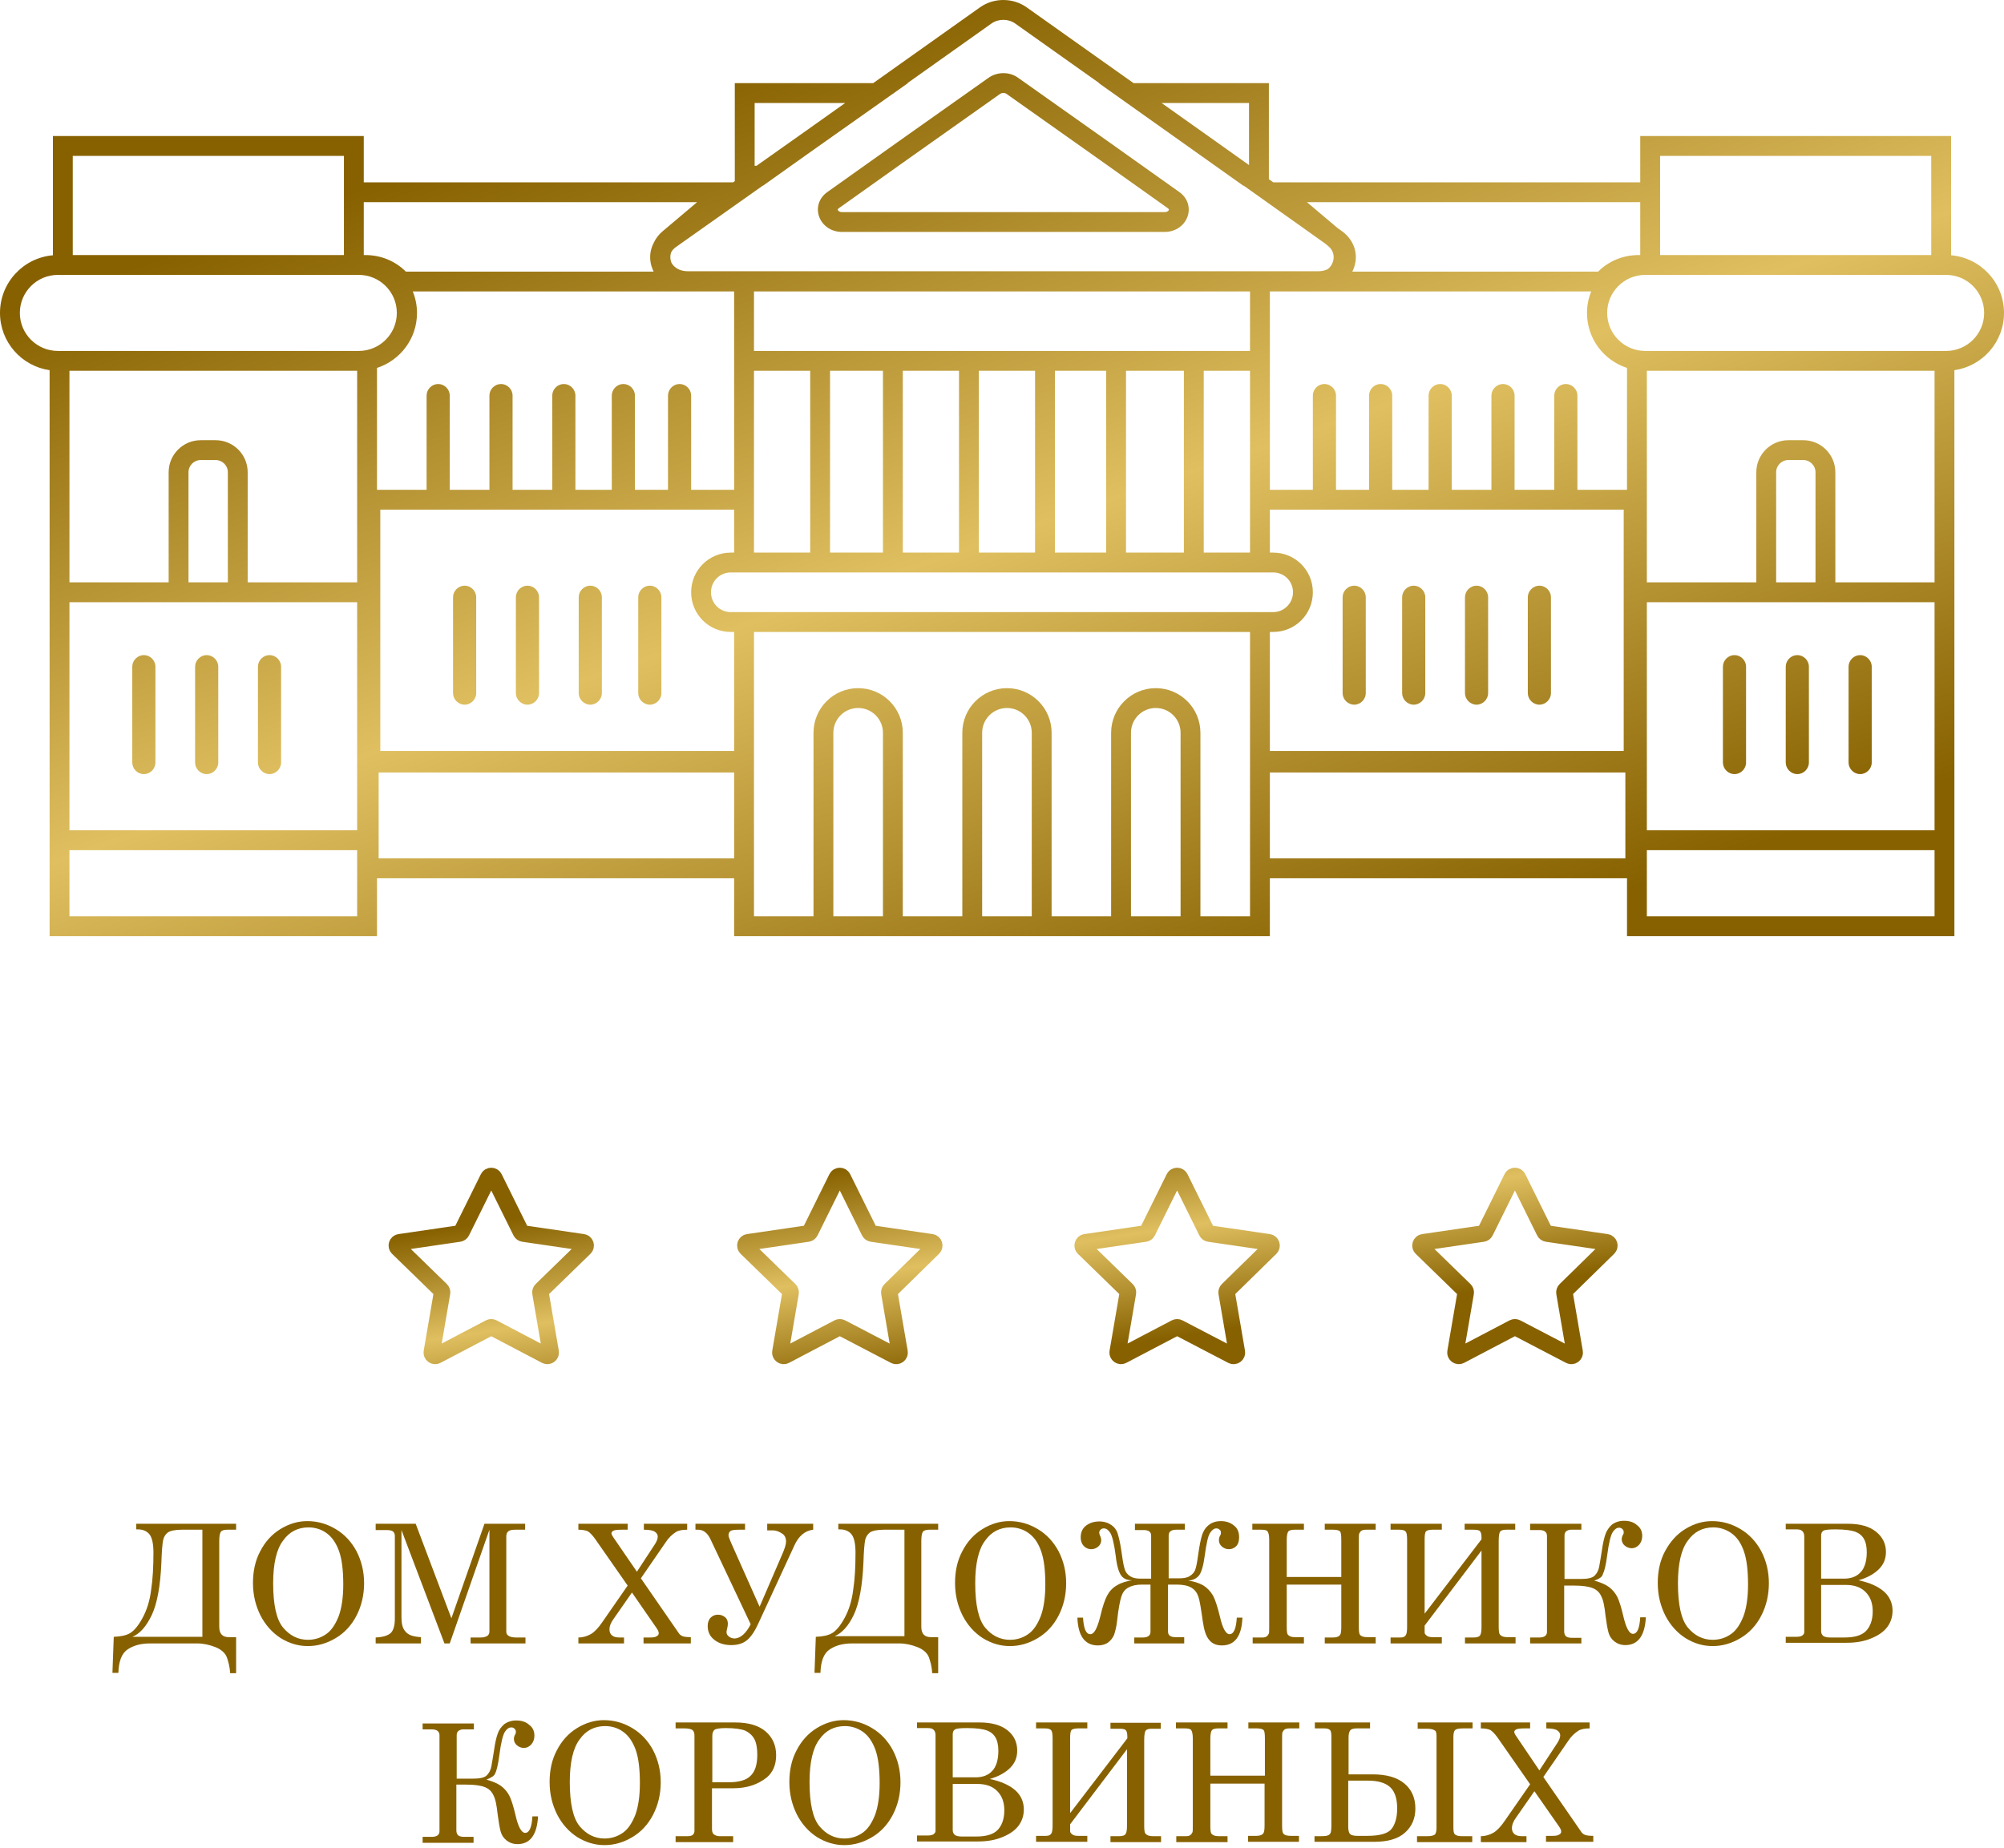 <svg xmlns="http://www.w3.org/2000/svg" width="606" height="559" viewBox="0 0 606 559" fill="none"><path d="M147.656 356.262C148.023 355.52 149.081 355.52 149.448 356.262L157.519 372.58C157.665 372.874 157.946 373.078 158.271 373.126L176.248 375.757C177.068 375.877 177.394 376.885 176.8 377.463L163.729 390.183C163.493 390.413 163.385 390.744 163.441 391.069L166.51 408.955C166.65 409.772 165.793 410.395 165.059 410.01L149.016 401.594C148.726 401.441 148.378 401.441 148.087 401.594L132.044 410.01C131.311 410.395 130.454 409.772 130.594 408.955L133.663 391.069C133.719 390.744 133.611 390.413 133.375 390.183L120.304 377.463C119.71 376.885 120.036 375.877 120.856 375.757L138.833 373.126C139.158 373.078 139.439 372.874 139.584 372.58L147.656 356.262Z" stroke="url(#paint0_linear_44_33)" stroke-width="5" stroke-miterlimit="10"></path><path d="M253.056 356.262C253.423 355.52 254.481 355.52 254.848 356.262L262.919 372.58C263.065 372.874 263.346 373.078 263.671 373.126L281.656 375.758C282.474 375.878 282.802 376.883 282.211 377.462L269.226 390.183C268.992 390.413 268.885 390.743 268.941 391.067L272.011 408.961C272.151 409.776 271.296 410.399 270.562 410.016L254.416 401.592C254.125 401.44 253.779 401.441 253.489 401.593L237.444 410.01C236.711 410.395 235.854 409.772 235.994 408.955L239.063 391.069C239.119 390.744 239.011 390.413 238.775 390.183L225.704 377.463C225.11 376.885 225.436 375.877 226.256 375.757L244.233 373.126C244.558 373.078 244.839 372.874 244.984 372.58L253.056 356.262Z" stroke="url(#paint1_linear_44_33)" stroke-width="5" stroke-miterlimit="10"></path><path d="M355.056 356.262C355.423 355.52 356.481 355.52 356.848 356.262L364.919 372.58C365.065 372.874 365.346 373.078 365.671 373.126L383.656 375.758C384.474 375.878 384.802 376.883 384.211 377.462L371.226 390.183C370.992 390.413 370.885 390.743 370.941 391.067L374.011 408.961C374.151 409.776 373.296 410.399 372.562 410.016L356.416 401.592C356.125 401.44 355.779 401.441 355.489 401.593L339.444 410.01C338.711 410.395 337.854 409.772 337.994 408.955L341.063 391.069C341.119 390.744 341.011 390.413 340.775 390.183L327.704 377.463C327.11 376.885 327.436 375.877 328.256 375.757L346.233 373.126C346.558 373.078 346.839 372.874 346.984 372.58L355.056 356.262Z" stroke="url(#paint2_linear_44_33)" stroke-width="5" stroke-miterlimit="10"></path><path d="M457.204 356.262C457.571 355.52 458.629 355.52 458.996 356.262L467.068 372.58C467.213 372.874 467.494 373.078 467.819 373.126L485.804 375.758C486.623 375.878 486.95 376.883 486.359 377.462L473.375 390.183C473.14 390.413 473.033 390.743 473.089 391.067L476.159 408.961C476.299 409.776 475.444 410.399 474.711 410.016L458.564 401.592C458.273 401.44 457.927 401.441 457.637 401.593L441.593 410.01C440.859 410.395 440.002 409.772 440.142 408.955L443.211 391.069C443.267 390.744 443.159 390.413 442.923 390.183L429.852 377.463C429.258 376.885 429.585 375.877 430.405 375.757L448.381 373.126C448.706 373.078 448.987 372.874 449.133 372.58L457.204 356.262Z" stroke="url(#paint3_linear_44_33)" stroke-width="5" stroke-miterlimit="10"></path><path fill-rule="evenodd" clip-rule="evenodd" d="M299 23.478C301.582 21.703 305.263 21.633 307.851 23.514L335.538 43.105L356.636 58.103C359.35 60.029 360.067 63.175 358.989 65.811C357.944 68.365 355.361 70.15 352.2 70.15H254.6C251.439 70.15 248.856 68.365 247.811 65.811C246.733 63.176 247.45 60.031 250.162 58.105L250.164 58.103L271.267 43.101L298.984 23.489L299 23.478ZM302.412 28.414C303.023 28.003 303.917 28.069 304.326 28.369L304.346 28.384L332.062 47.995L332.067 47.999L353.164 62.996C353.42 63.178 353.457 63.309 353.462 63.328C353.472 63.361 353.481 63.43 353.436 63.539C353.356 63.735 353.039 64.15 352.2 64.15H254.6C253.761 64.15 253.444 63.735 253.364 63.539C253.319 63.43 253.328 63.361 253.338 63.327C253.343 63.309 253.38 63.178 253.636 62.996L274.733 47.999L302.412 28.414Z" fill="url(#paint4_linear_44_33)"></path><path d="M465.5 213.15C467.4 213.15 469 211.55 469 209.65V180.65C469 178.75 467.4 177.15 465.5 177.15C463.6 177.15 462 178.75 462 180.65V209.65C462 211.55 463.6 213.15 465.5 213.15Z" fill="url(#paint5_linear_44_33)"></path><path d="M446.5 213.15C448.4 213.15 450 211.55 450 209.65V180.65C450 178.75 448.4 177.15 446.5 177.15C444.6 177.15 443 178.75 443 180.65V209.65C443 211.55 444.6 213.15 446.5 213.15Z" fill="url(#paint6_linear_44_33)"></path><path d="M431 209.65C431 211.55 429.4 213.15 427.5 213.15C425.6 213.15 424 211.55 424 209.65V180.65C424 178.75 425.6 177.15 427.5 177.15C429.4 177.15 431 178.75 431 180.65V209.65Z" fill="url(#paint7_linear_44_33)"></path><path d="M409.5 213.15C411.4 213.15 413 211.55 413 209.65V180.65C413 178.75 411.4 177.15 409.5 177.15C407.6 177.15 406 178.75 406 180.65V209.65C406 211.55 407.6 213.15 409.5 213.15Z" fill="url(#paint8_linear_44_33)"></path><path d="M140.5 213.15C138.6 213.15 137 211.55 137 209.65V180.65C137 178.75 138.6 177.15 140.5 177.15C142.4 177.15 144 178.75 144 180.65V209.65C144 211.55 142.4 213.15 140.5 213.15Z" fill="url(#paint9_linear_44_33)"></path><path d="M159.5 213.15C157.6 213.15 156 211.55 156 209.65V180.65C156 178.75 157.6 177.15 159.5 177.15C161.4 177.15 163 178.75 163 180.65V209.65C163 211.55 161.4 213.15 159.5 213.15Z" fill="url(#paint10_linear_44_33)"></path><path d="M175 209.65C175 211.55 176.6 213.15 178.5 213.15C180.4 213.15 182 211.55 182 209.65V180.65C182 178.75 180.4 177.15 178.5 177.15C176.6 177.15 175 178.75 175 180.65V209.65Z" fill="url(#paint11_linear_44_33)"></path><path d="M196.5 213.15C194.6 213.15 193 211.55 193 209.65V180.65C193 178.75 194.6 177.15 196.5 177.15C198.4 177.15 200 178.75 200 180.65V209.65C200 211.55 198.4 213.15 196.5 213.15Z" fill="url(#paint12_linear_44_33)"></path><path d="M40 230.65C40 232.55 41.6 234.15 43.5 234.15C45.4 234.15 47 232.55 47 230.65V201.65C47 199.75 45.4 198.15 43.5 198.15C41.6 198.15 40 199.75 40 201.65V230.65Z" fill="url(#paint13_linear_44_33)"></path><path d="M62.5 234.15C60.6 234.15 59 232.55 59 230.65V201.65C59 199.75 60.6 198.15 62.5 198.15C64.4 198.15 66 199.75 66 201.65V230.65C66 232.55 64.4 234.15 62.5 234.15Z" fill="url(#paint14_linear_44_33)"></path><path d="M78 230.65C78 232.55 79.6 234.15 81.5 234.15C83.4 234.15 85 232.55 85 230.65V201.65C85 199.75 83.4 198.15 81.5 198.15C79.6 198.15 78 199.75 78 201.65V230.65Z" fill="url(#paint15_linear_44_33)"></path><path d="M566 230.65C566 232.55 564.4 234.15 562.5 234.15C560.6 234.15 559 232.55 559 230.65V201.65C559 199.75 560.6 198.15 562.5 198.15C564.4 198.15 566 199.75 566 201.65V230.65Z" fill="url(#paint16_linear_44_33)"></path><path d="M543.5 234.15C545.4 234.15 547 232.55 547 230.65V201.65C547 199.75 545.4 198.15 543.5 198.15C541.6 198.15 540 199.75 540 201.65V230.65C540 232.55 541.6 234.15 543.5 234.15Z" fill="url(#paint17_linear_44_33)"></path><path d="M528 230.65C528 232.55 526.4 234.15 524.5 234.15C522.6 234.15 521 232.55 521 230.65V201.65C521 199.75 522.6 198.15 524.5 198.15C526.4 198.15 528 199.75 528 201.65V230.65Z" fill="url(#paint18_linear_44_33)"></path><path fill-rule="evenodd" clip-rule="evenodd" d="M296.364 2.203L264.035 25.15H222.2V54.789L221.689 55.15H110V41.15H16V77.214C7.044 77.976 0 85.498 0 94.65C0 103.458 6.525 110.757 15 111.972V283.15H114V265.65H222V283.15H384V265.65H492V283.15H591V111.972C599.475 110.757 606 103.458 606 94.65C606 85.498 598.956 77.976 590 77.214V41.15H496V55.15H385.031L383.7 54.203V25.15H342.789L310.436 2.203C306.296 -0.734 300.504 -0.734 296.364 2.203ZM306.964 7.097C304.904 5.634 301.896 5.634 299.836 7.097L274.401 25.15H274.549L245.739 45.495L245.73 45.501L230.758 56.15H230.668L204.428 74.702C203.746 75.183 203.28 75.711 202.99 76.253C202.579 77.303 202.636 78.451 203.031 79.452C203.743 80.795 205.393 82.05 208 82.05H398.6C399.737 82.05 400.692 81.811 401.467 81.43C403.485 79.957 404.165 76.566 401.766 74.544L400.792 73.721L376.085 56.15H375.942L332.287 25.15H332.418L306.964 7.097ZM357 221.65V277.15H342V221.65C342 217.507 345.357 214.15 349.5 214.15C353.643 214.15 357 217.507 357 221.65ZM363 221.65V277.15H378V191.15H228V277.15H246V221.65C246 214.193 252.043 208.15 259.5 208.15C266.957 208.15 273 214.193 273 221.65V277.15H291V221.65C291 214.193 297.043 208.15 304.5 208.15C311.957 208.15 318 214.193 318 221.65V277.15H336V221.65C336 214.193 342.043 208.15 349.5 208.15C356.957 208.15 363 214.193 363 221.65ZM312 277.15V221.65C312 217.507 308.643 214.15 304.5 214.15C300.357 214.15 297 217.507 297 221.65V277.15H312ZM267 221.65V277.15H252V221.65C252 217.507 255.357 214.15 259.5 214.15C263.643 214.15 267 217.507 267 221.65ZM384 259.65H491.5V233.65H384V259.65ZM384 227.15H491V154.15H384V167.15H385C391.657 167.15 397 172.493 397 179.15C397 185.807 391.657 191.15 385 191.15H384V227.15ZM385 185.15C388.322 185.15 391 182.415 391 179.15C391 175.807 388.343 173.15 385 173.15H221C217.657 173.15 215 175.807 215 179.15C215 182.493 217.657 185.15 221 185.15H385ZM222 191.15H221C214.343 191.15 209 185.807 209 179.15C209 172.493 214.343 167.15 221 167.15H222V154.15H115V227.15H222V191.15ZM222 233.65H114.5V259.65H222V233.65ZM228.2 31.15H255.582L242.272 40.598L242.269 40.599L242.268 40.6L242.266 40.602L228.761 50.15H228.2V31.15ZM200.366 69.956C199.159 70.974 198.272 72.174 197.677 73.466C196.349 75.975 196.269 78.846 197.327 81.408C197.382 81.541 197.44 81.672 197.5 81.802C197.546 81.919 197.594 82.035 197.644 82.15H122.718C119.589 79.013 115.266 77.15 110.5 77.15H110V61.15H210.797L200.366 69.956ZM228 106.15V88.15H378V106.15H228ZM228 112.15V167.15H245V112.15H228ZM267 167.15H251V112.15H267V167.15ZM273 167.15H290V112.15H273V167.15ZM313 167.15H296V112.15H313V167.15ZM319 167.15H334.5V112.15H319V167.15ZM358 167.15H340.5V112.15H358V167.15ZM364 167.15H378V112.15H364V167.15ZM483.282 82.15H408.93C409.054 81.908 409.169 81.66 409.273 81.408C410.907 77.453 409.827 72.761 405.634 69.802L405.628 69.798L404.472 68.976L395.203 61.15H496V77.15H495.5C490.734 77.15 486.411 79.013 483.282 82.15ZM377.7 31.15V49.936L364.439 40.505L351.249 31.15H377.7ZM384 88.15V148.15H397V119.65C397 117.75 398.6 116.15 400.5 116.15C402.4 116.15 404 117.75 404 119.65V148.15H414V119.65C414 117.75 415.6 116.15 417.5 116.15C419.4 116.15 421 117.75 421 119.65V148.15H432V119.65C432 117.75 433.6 116.15 435.5 116.15C437.4 116.15 439 117.75 439 119.65V148.15H451V119.65C451 117.75 452.6 116.15 454.5 116.15C456.4 116.15 458 117.75 458 119.65V148.15H470V119.65C470 117.75 471.6 116.15 473.5 116.15C475.4 116.15 477 117.75 477 119.65V148.15H492V111.287C484.969 108.987 479.9 102.461 479.9 94.65C479.9 92.371 480.36 90.166 481.178 88.15H384ZM222 88.15V148.15H209V119.65C209 117.75 207.4 116.15 205.5 116.15C203.6 116.15 202 117.75 202 119.65V148.15H192V119.65C192 117.75 190.4 116.15 188.5 116.15C186.6 116.15 185 117.75 185 119.65V148.15H174V119.65C174 117.75 172.4 116.15 170.5 116.15C168.6 116.15 167 117.75 167 119.65V148.15H155V119.65C155 117.75 153.4 116.15 151.5 116.15C149.6 116.15 148 117.75 148 119.65V148.15H136V119.65C136 117.75 134.4 116.15 132.5 116.15C130.6 116.15 129 117.75 129 119.65V148.15H114V111.287C121.031 108.987 126.1 102.461 126.1 94.65C126.1 92.371 125.64 90.166 124.822 88.15H222ZM502 77.15H584V47.15H502V77.15ZM497.481 83.15C491.147 83.16 486 88.313 486 94.65C486 100.987 491.147 106.14 497.481 106.15H588.519C594.853 106.14 600 100.987 600 94.65C600 88.313 594.853 83.16 588.519 83.15H497.481ZM104 47.15H22V77.15H104V47.15ZM17.481 83.15H108.519C114.853 83.16 120 88.313 120 94.65C120 100.987 114.853 106.14 108.519 106.15H17.481C11.147 106.14 6 100.987 6 94.65C6 88.313 11.147 83.16 17.481 83.15ZM21 176.15V112.15H108V176.15H74.9V142.85C74.9 137.493 70.557 133.15 65.2 133.15H60.7C55.343 133.15 51 137.493 51 142.85V176.15H21ZM108 182.15V251.15H21V182.15H108ZM68.9 142.85V176.15H57V142.85C57 140.807 58.657 139.15 60.7 139.15H65.2C67.243 139.15 68.9 140.807 68.9 142.85ZM21 257.15V277.15H108V257.15H21ZM498 176.15H531.1V142.85C531.1 137.493 535.443 133.15 540.8 133.15H545.3C550.657 133.15 555 137.493 555 142.85V176.15H585V112.15H498V176.15ZM549 176.15H537.1V142.85C537.1 140.807 538.757 139.15 540.8 139.15H545.3C547.343 139.15 549 140.807 549 142.85V176.15ZM498 182.15H585V251.15H498V182.15ZM498 277.15V257.15H585V277.15H498Z" fill="url(#paint19_linear_44_33)"></path><path d="M71.4 495.2V506.1H69.6C69.5 504.3 69.1 502.7 68.6 501.3C68.1 500 66.9 498.9 65.1 498.2C63.3 497.5 61.5 497.1 59.7 497.1H45.3C42.6 497.1 40.4 497.7 38.6 498.9C36.8 500.1 35.9 502.5 35.8 506H34L34.4 495.1C36.5 495 38.1 494.7 39.3 494C40.5 493.3 41.8 491.8 43.1 489.4C44.4 487 45.3 484.2 45.7 480.9C46.2 477.7 46.4 473.9 46.4 469.6C46.4 467 46 465.1 45.2 464.1C44.4 463.1 43.2 462.6 41.7 462.6H41.2V460.9H71.4V462.7H68.7C67.8 462.7 67.1 462.9 66.8 463.3C66.5 463.7 66.3 464.6 66.3 466.1V492.1C66.3 494.2 67.3 495.2 69.2 495.2H71.4ZM61.2 495.1V462.7H55C53 462.7 51.6 463 50.8 463.5C50 464.1 49.5 464.9 49.3 466C49.1 467.1 48.9 469.3 48.8 472.7C48.5 479.8 47.5 485.1 45.9 488.5C44.2 492 42.3 494.2 40 495.1H61.2Z" fill="#876100"></path><path d="M92.9 460.1C96 460.1 98.8 460.9 101.5 462.5C104.2 464.1 106.3 466.4 107.8 469.2C109.3 472.1 110.1 475.3 110.1 478.9C110.1 482.5 109.3 485.8 107.8 488.7C106.3 491.6 104.2 493.9 101.5 495.5C98.8 497.1 96 497.9 93.1 497.9C90.2 497.9 87.5 497.1 84.9 495.5C82.4 493.9 80.3 491.6 78.8 488.7C77.3 485.7 76.5 482.5 76.5 478.8C76.5 475.2 77.2 472 78.7 469.2C80.2 466.3 82.2 464.1 84.8 462.5C87.4 460.9 90.1 460.1 92.9 460.1ZM93.3 462C90.1 462 87.5 463.3 85.6 466C83.6 468.6 82.6 473 82.6 478.9C82.6 485.4 83.6 489.9 85.6 492.3C87.6 494.7 90.1 496 93.1 496C95.2 496 97 495.4 98.6 494.3C100.2 493.2 101.4 491.4 102.4 488.9C103.3 486.5 103.8 483.2 103.8 479.3C103.8 475 103.4 471.6 102.5 469.1C101.6 466.7 100.4 464.9 98.7 463.7C97.2 462.6 95.3 462 93.3 462Z" fill="#876100"></path><path d="M113.6 460.9H125.7L136.5 489.5L146.5 460.9H158.8V462.7H155.8C154.7 462.7 154 462.9 153.7 463.2C153.3 463.5 153.1 464 153.1 464.8V493.5C153.1 494.1 153.3 494.5 153.8 494.8C154.2 495.1 155 495.3 156.1 495.3H158.9V497.1H142.3V495.3H145.4C146.3 495.3 146.9 495.1 147.4 494.8C147.8 494.5 148 494 148 493.5V462.7L136 497.1H134.4L121.4 462.8V489.1C121.4 490.7 121.6 491.8 122 492.6C122.4 493.4 123 494 123.7 494.4C124.4 494.8 125.6 495.1 127.3 495.2V497.1H113.6V495.3C115.8 495.2 117.4 494.7 118.2 493.9C119 493.1 119.4 491.6 119.4 489.6V464.6C119.4 464 119.2 463.5 118.8 463.2C118.4 462.9 117.7 462.8 116.7 462.8H113.6V460.9Z" fill="#876100"></path><path d="M174.9 460.9H189.8V462.7H188C186.7 462.7 185.9 462.8 185.5 463C185.1 463.2 184.9 463.5 184.9 463.8C184.9 464 185.1 464.5 185.6 465.2L192.6 475.4L197.9 467.3C198.6 466.3 198.9 465.4 198.9 464.8C198.9 464.2 198.6 463.7 198 463.3C197.4 462.9 196.3 462.7 194.7 462.7V460.9H207.8V462.7C206.4 462.7 205.2 462.9 204.4 463.4C203.3 464.1 202.2 465.1 201.3 466.5L193.8 477.4L205.2 493.9C205.5 494.4 205.9 494.7 206.4 494.9C206.9 495.1 207.7 495.2 208.9 495.2V497.1H194.6V495.3H196.6C197.6 495.3 198.2 495.2 198.6 494.9C199 494.7 199.2 494.4 199.2 494C199.2 493.6 199 493.1 198.5 492.4L191.1 481.7L185.6 489.6C184.7 490.8 184.3 491.9 184.3 492.9C184.3 493.7 184.6 494.3 185.1 494.7C185.6 495.1 186.3 495.3 187.3 495.3H188.7V497.1H174.9V495.3C176.3 495.3 177.6 494.9 178.8 494.2C179.9 493.5 181 492.3 182.1 490.7L189.8 479.6L179.9 465.4C179.1 464.3 178.4 463.6 177.8 463.2C177.2 462.9 176.2 462.7 174.9 462.7V460.9Z" fill="#876100"></path><path d="M227 491.3L214.9 465.7C214 463.7 212.7 462.7 211.1 462.7H210.3V460.9H225.3V462.7H223.5C222.2 462.7 221.3 462.8 220.9 463.1C220.5 463.4 220.3 463.8 220.3 464.4C220.3 464.8 220.6 465.5 221.1 466.7L229.7 486L236.6 470C237.3 468.4 237.7 467.1 237.7 466.3C237.7 465.2 237.3 464.3 236.4 463.8C235.5 463.2 234.6 462.9 233.7 462.9H232V460.9H245.9V462.7C243.4 463 241.5 464.6 240.2 467.5L229.3 491.1C228.2 493.5 227.1 495.1 225.9 496.1C224.7 497.1 223.1 497.6 221.1 497.6C219.1 497.6 217.4 497.1 216 496C214.6 494.9 214 493.5 214 491.8C214 490.8 214.3 489.9 214.9 489.3C215.5 488.7 216.2 488.4 217.1 488.4C218 488.4 218.7 488.7 219.3 489.2C219.9 489.7 220.1 490.4 220.1 491.2C220.1 491.6 220 492.2 219.8 493C219.7 493.3 219.7 493.5 219.7 493.7C219.7 494.2 219.9 494.6 220.4 495C220.9 495.4 221.5 495.6 222.2 495.6C223.9 495.5 225.6 494.1 227 491.3Z" fill="#876100"></path><path d="M283.7 495.2V506.1H281.9C281.8 504.3 281.4 502.7 280.9 501.3C280.4 500 279.2 498.9 277.4 498.2C275.6 497.5 273.8 497.1 272 497.1H257.6C254.9 497.1 252.7 497.7 250.9 498.9C249.1 500.1 248.2 502.5 248.1 506H246.3L246.7 495.1C248.8 495 250.4 494.7 251.6 494C252.8 493.3 254.1 491.8 255.4 489.4C256.7 487 257.6 484.2 258 480.9C258.5 477.7 258.7 473.9 258.7 469.6C258.7 467 258.3 465.1 257.5 464.1C256.7 463.1 255.5 462.6 254 462.6H253.5V460.9H283.7V462.7H281C280.1 462.7 279.4 462.9 279.1 463.3C278.8 463.7 278.6 464.6 278.6 466.1V492.1C278.6 494.2 279.6 495.2 281.5 495.2H283.7ZM273.5 495.1V462.7H267.3C265.3 462.7 263.9 463 263.1 463.5C262.3 464.1 261.8 464.9 261.6 465.9C261.4 467 261.2 469.2 261.1 472.6C260.8 479.7 259.8 485 258.2 488.4C256.6 491.8 254.6 494 252.4 494.9H273.5V495.1Z" fill="#876100"></path><path d="M305.2 460.1C308.3 460.1 311.1 460.9 313.8 462.5C316.5 464.1 318.6 466.4 320.1 469.2C321.6 472.1 322.4 475.3 322.4 478.9C322.4 482.5 321.6 485.8 320.1 488.7C318.6 491.6 316.5 493.9 313.8 495.5C311.1 497.1 308.3 497.9 305.4 497.9C302.5 497.9 299.8 497.1 297.2 495.5C294.7 493.9 292.6 491.6 291.1 488.7C289.6 485.7 288.8 482.5 288.8 478.8C288.8 475.2 289.5 472 291 469.2C292.5 466.3 294.5 464.1 297.1 462.5C299.7 460.9 302.4 460.1 305.2 460.1ZM305.6 462C302.4 462 299.8 463.3 297.9 466C295.9 468.6 294.9 473 294.9 478.9C294.9 485.4 295.9 489.9 297.9 492.3C299.9 494.7 302.4 496 305.4 496C307.5 496 309.3 495.4 310.9 494.3C312.5 493.2 313.7 491.4 314.7 488.9C315.6 486.5 316.1 483.2 316.1 479.3C316.1 475 315.7 471.6 314.8 469.1C313.9 466.6 312.7 464.9 311 463.7C309.5 462.6 307.6 462 305.6 462Z" fill="#876100"></path><path d="M353.3 477.4H356.5C358 477.4 359.1 477.2 359.8 476.7C360.6 476.2 361.1 475.6 361.4 474.9C361.7 474.1 362 472.7 362.3 470.4C362.7 467.6 363.1 465.5 363.5 464.3C363.9 463.1 364.5 462.1 365.5 461.3C366.5 460.5 367.7 460.1 369.2 460.1C370.7 460.1 372 460.5 373.1 461.4C374.2 462.2 374.7 463.4 374.7 465C374.7 466.2 374.4 467.1 373.8 467.7C373.2 468.3 372.4 468.6 371.6 468.6C370.8 468.6 370.1 468.3 369.5 467.8C368.9 467.3 368.6 466.6 368.6 465.9C368.6 465.4 368.7 464.9 369 464.4C369.2 464.1 369.2 463.8 369.2 463.6C369.2 463.2 369.1 462.9 368.8 462.7C368.5 462.4 368.2 462.3 367.8 462.3C367.1 462.3 366.5 462.8 365.9 463.7C365.3 464.6 364.8 466.9 364.3 470.6C363.9 473.6 363.3 475.6 362.6 476.5C361.9 477.4 360.8 478 359.3 478.1C361 478.3 362.5 478.8 363.8 479.5C365.1 480.3 366 481.3 366.8 482.6C367.5 483.9 368.2 486.1 368.9 489C369.7 492.5 370.7 494.3 371.8 494.3C373.1 494.3 373.8 492.6 374 489.3H375.7C375.5 494.9 373.4 497.7 369.5 497.7C367.9 497.7 366.6 497.2 365.7 496.1C364.7 495 364.1 493.1 363.7 490.3C363.2 486.7 362.8 484.2 362.4 483C362 481.8 361.3 480.8 360.2 480.2C359.2 479.6 357.7 479.3 355.8 479.3H353.2V493.5C353.2 494.7 354 495.2 355.5 495.2H358.1V497.1H343V495.3H345.6C347.1 495.3 347.9 494.7 347.9 493.6V479.3H345.3C343.6 479.3 342.3 479.6 341.2 480.2C340.1 480.8 339.5 481.7 339.1 482.9C338.7 484.1 338.2 486.6 337.8 490.3C337.6 492.2 337.2 493.5 336.9 494.5C336.5 495.4 335.9 496.2 335.1 496.8C334.3 497.4 333.2 497.7 332 497.7C328.1 497.7 326 494.9 325.8 489.3H327.5C327.7 492.6 328.4 494.3 329.7 494.3C330.9 494.3 331.8 492.5 332.7 489C333.4 486 334.1 483.9 334.8 482.6C335.5 481.3 336.5 480.2 337.8 479.5C339.1 478.7 340.6 478.3 342.3 478C340.8 478 339.7 477.5 339 476.5C338.3 475.5 337.7 473.5 337.4 470.7C336.9 466.8 336.3 464.5 335.7 463.6C335.1 462.7 334.5 462.3 333.8 462.3C333.4 462.3 333.1 462.4 332.8 462.7C332.5 463 332.4 463.3 332.4 463.6C332.4 463.8 332.5 464.1 332.6 464.4C332.9 465 333 465.5 333 465.9C333 466.6 332.7 467.3 332.1 467.8C331.5 468.3 330.8 468.6 330 468.6C329.2 468.6 328.4 468.3 327.8 467.7C327.2 467.1 326.8 466.2 326.8 465C326.8 463.4 327.4 462.2 328.5 461.4C329.6 460.6 330.9 460.2 332.4 460.2C333.9 460.2 335.1 460.6 336.1 461.3C337.1 462 337.8 463 338.1 464.3C338.5 465.5 338.9 467.6 339.3 470.5C339.6 472.7 339.9 474.1 340.2 474.9C340.5 475.7 341 476.3 341.8 476.8C342.6 477.3 343.6 477.5 344.8 477.5H348.1V464.5C348.1 463.3 347.3 462.8 345.8 462.8H343.2V460.9H358.3V462.7H355.7C354.2 462.7 353.4 463.3 353.4 464.4V477.4H353.3Z" fill="#876100"></path><path d="M378.8 460.9H394.3V462.7H391.5C390.5 462.7 389.9 462.9 389.6 463.2C389.3 463.6 389.1 464.4 389.1 465.8V477H405.6V465.8C405.6 464.4 405.5 463.5 405.2 463.2C404.9 462.9 404.2 462.7 403.2 462.7H400.6V460.9H416V462.7H413.2C412.5 462.7 412 462.8 411.7 463C411.4 463.2 411.2 463.5 411 463.9C410.9 464.2 410.9 464.9 410.9 466.1V492.1C410.9 493.4 411 494.1 411.2 494.4C411.6 495 412.4 495.2 413.5 495.2H416V497.1H400.6V495.3H403.2C404.2 495.3 405 495 405.3 494.4C405.5 494.1 405.6 493.3 405.6 492V479.3H389.1V492.1C389.1 493.4 389.2 494.1 389.4 494.4C389.8 494.9 390.5 495.2 391.5 495.2H394.3V497.1H378.8V495.3H381.8C382.3 495.3 382.7 495.2 383 495C383.3 494.8 383.5 494.5 383.7 494.1C383.8 493.8 383.8 493.1 383.8 492V465.8C383.8 464.4 383.6 463.6 383.3 463.2C383 462.8 382.3 462.7 381.3 462.7H378.7V460.9H378.8Z" fill="#876100"></path><path d="M430.8 488.1L448 465.6V465C448 464 447.8 463.4 447.5 463.1C447.2 462.8 446.5 462.7 445.5 462.7H442.9V460.9H458.2V462.7H455.5C454.8 462.7 454.2 462.8 453.8 463.1C453.4 463.4 453.2 464.4 453.2 466.1V492.1C453.2 493.1 453.3 493.8 453.4 494.1C453.5 494.4 453.8 494.7 454.2 494.9C454.6 495.1 455.2 495.2 455.9 495.2H458.3V497.1H443V495.3H445.6C446.6 495.3 447.3 495.1 447.6 494.6C447.9 494.1 448 493.3 448 492V469L430.8 491.7C430.8 492.7 430.8 493.4 430.8 493.8C430.8 494.2 431.1 494.5 431.5 494.8C431.9 495.1 432.5 495.2 433.2 495.2H436V497.1H420.5V495.3H423.5C424.3 495.3 424.8 495.1 425.1 494.6C425.4 494.2 425.5 493.3 425.5 492V465.8C425.5 464.5 425.4 463.7 425.1 463.3C424.8 462.9 424.2 462.7 423.1 462.7H420.5V460.9H436V462.7H433.2C432.2 462.7 431.5 462.9 431.2 463.2C430.9 463.6 430.8 464.4 430.8 465.7V488.1Z" fill="#876100"></path><path d="M482.1 478.1C483.9 478.6 485.4 479.2 486.5 480C487.6 480.8 488.5 481.9 489.1 483.1C489.7 484.4 490.3 486.3 490.9 488.9C491.7 492.4 492.7 494.2 493.8 494.2C495.1 494.2 495.8 492.5 496 489.2H497.7C497.4 494.8 495.3 497.6 491.5 497.6C490.2 497.6 489.1 497.2 488.2 496.5C487.3 495.8 486.7 494.9 486.4 493.8C486.1 492.7 485.8 491 485.5 488.7C485.2 485.8 484.8 483.9 484.2 482.8C483.7 481.7 482.9 480.9 481.7 480.4C480.5 479.9 478.7 479.6 476 479.6H473V493.4C473 494.1 473.2 494.6 473.5 494.9C473.8 495.2 474.4 495.4 475.3 495.4H478.2V497.1H462.7V495.3H465.5C467 495.3 467.8 494.7 467.8 493.6V464.6C467.8 463.4 467 462.8 465.5 462.8H462.7V460.9H478.2V462.7H475C474.6 462.7 474.2 462.8 473.7 463.1C473.3 463.4 473.1 463.8 473.1 464.5V477.6H478C480.1 477.6 481.5 477.3 482.2 476.6C482.9 475.9 483.4 475 483.6 473.8C483.8 472.6 484.1 471 484.4 469C484.7 466.8 485.1 465.1 485.5 464C485.9 462.9 486.6 461.9 487.5 461.1C488.5 460.4 489.7 460 491.1 460C492.7 460 494 460.4 495 461.3C496.1 462.1 496.6 463.2 496.6 464.6C496.6 465.6 496.3 466.5 495.7 467.2C495.1 467.9 494.3 468.3 493.4 468.3C492.6 468.3 491.9 468 491.3 467.5C490.7 467 490.4 466.3 490.4 465.6C490.4 465.2 490.5 464.7 490.8 464.2C491 463.9 491 463.7 491 463.4C491 463.1 490.9 462.8 490.6 462.5C490.3 462.2 490 462.1 489.6 462.1C488.9 462.1 488.3 462.5 487.7 463.4C487.1 464.3 486.5 466.6 486 470.5C485.6 473.6 485.1 475.4 484.7 476.1C484.6 476.9 483.6 477.6 482.1 478.1Z" fill="#876100"></path><path d="M517.7 460.1C520.8 460.1 523.6 460.9 526.3 462.5C529 464.1 531.1 466.4 532.6 469.2C534.1 472.1 534.9 475.3 534.9 478.9C534.9 482.5 534.1 485.8 532.6 488.7C531.1 491.6 529 493.9 526.3 495.5C523.6 497.1 520.8 497.9 517.9 497.9C515 497.9 512.3 497.1 509.7 495.5C507.2 493.9 505.1 491.6 503.6 488.7C502.1 485.7 501.3 482.5 501.3 478.8C501.3 475.2 502 472 503.5 469.2C505 466.4 507 464.1 509.6 462.5C512.2 460.9 514.9 460.1 517.7 460.1ZM518.1 462C514.9 462 512.3 463.3 510.4 466C508.4 468.6 507.4 473 507.4 478.9C507.4 485.4 508.4 489.9 510.4 492.3C512.4 494.7 514.9 496 517.9 496C520 496 521.8 495.4 523.4 494.3C525 493.2 526.2 491.4 527.2 488.9C528.1 486.5 528.6 483.2 528.6 479.3C528.6 475 528.2 471.6 527.3 469.1C526.4 466.6 525.2 464.9 523.5 463.7C521.9 462.6 520.1 462 518.1 462Z" fill="#876100"></path><path d="M539.9 460.9H558.8C562.5 460.9 565.3 461.7 567.3 463.3C569.3 464.9 570.3 467 570.3 469.4C570.3 471.5 569.6 473.2 568.2 474.6C566.8 476 564.8 477.2 562 478C565.4 478.7 568 479.9 569.7 481.4C571.4 482.9 572.3 484.9 572.3 487.2C572.3 489 571.8 490.6 570.8 492C569.8 493.4 568.2 494.6 566 495.5C563.7 496.5 561.2 496.9 558.3 496.9H540V495.1H543C543.9 495.1 544.6 495 545 494.7C545.4 494.4 545.6 494.1 545.6 493.7V464.7C545.6 464 545.4 463.5 545 463.1C544.6 462.7 544 462.6 543.2 462.6H540V460.9H539.9ZM550.7 477.5H557.6C559.7 477.5 561.4 476.9 562.6 475.6C563.8 474.4 564.5 472.3 564.5 469.5C564.5 467.8 564.2 466.4 563.6 465.4C563 464.4 562.1 463.7 561 463.3C559.9 462.9 557.9 462.6 555.1 462.6C553.1 462.6 551.9 462.7 551.4 463C550.9 463.3 550.7 463.8 550.7 464.5V477.5ZM550.7 479.3V493.3C550.7 494 550.9 494.4 551.3 494.8C551.7 495.1 552.4 495.3 553.4 495.3H557.8C560.7 495.3 562.9 494.7 564.2 493.4C565.5 492.1 566.3 490.1 566.3 487.4C566.3 484.9 565.6 483 564.1 481.5C562.7 480.1 560.7 479.4 558.2 479.4H550.7V479.3Z" fill="#876100"></path><path d="M147.1 538.3C148.9 538.8 150.4 539.4 151.5 540.2C152.6 541 153.5 542.1 154.1 543.3C154.7 544.6 155.3 546.5 155.9 549.1C156.7 552.6 157.7 554.4 158.8 554.4C160.1 554.4 160.8 552.7 161 549.4H162.7C162.4 555 160.3 557.8 156.5 557.8C155.2 557.8 154.1 557.4 153.2 556.7C152.3 556 151.7 555.1 151.4 554C151.1 552.9 150.8 551.2 150.5 548.9C150.2 546 149.8 544.1 149.2 543C148.7 541.9 147.9 541.1 146.7 540.6C145.5 540.1 143.7 539.8 141 539.8H138V553.6C138 554.3 138.2 554.8 138.5 555.1C138.8 555.4 139.4 555.6 140.3 555.6H143.2V557.4H127.8V555.6H130.6C132.1 555.6 132.9 555 132.9 553.9V524.9C132.9 523.7 132.1 523.1 130.6 523.1H127.8V521.3H143.3V523.1H140C139.6 523.1 139.2 523.2 138.7 523.5C138.3 523.8 138.1 524.2 138.1 524.9V538H143C145.1 538 146.5 537.7 147.2 537C147.9 536.3 148.4 535.4 148.6 534.2C148.8 533 149.1 531.4 149.4 529.4C149.7 527.2 150.1 525.5 150.5 524.4C150.9 523.2 151.6 522.3 152.5 521.5C153.5 520.8 154.7 520.4 156.1 520.4C157.7 520.4 159 520.8 160 521.7C161.1 522.5 161.6 523.6 161.6 525C161.6 526 161.3 526.9 160.7 527.6C160.1 528.3 159.3 528.7 158.4 528.7C157.6 528.7 156.9 528.4 156.3 527.9C155.7 527.4 155.4 526.7 155.4 526C155.4 525.6 155.5 525.1 155.8 524.6C156 524.3 156 524.1 156 523.8C156 523.5 155.9 523.2 155.6 522.9C155.3 522.6 155 522.5 154.6 522.5C153.9 522.5 153.3 522.9 152.7 523.8C152.1 524.7 151.5 527 151 530.9C150.6 534 150.1 535.8 149.7 536.5C149.5 537.1 148.6 537.7 147.1 538.3Z" fill="#876100"></path><path d="M182.6 520.3C185.7 520.3 188.5 521.1 191.2 522.7C193.9 524.3 196 526.6 197.5 529.4C199 532.3 199.8 535.5 199.8 539.1C199.8 542.7 199 546 197.5 548.9C196 551.8 193.9 554.1 191.2 555.7C188.5 557.3 185.7 558.1 182.8 558.1C179.9 558.1 177.2 557.3 174.6 555.7C172.1 554.1 170 551.8 168.5 548.9C167 545.9 166.2 542.7 166.2 539C166.2 535.4 166.9 532.2 168.4 529.4C169.9 526.5 171.9 524.3 174.5 522.7C177.1 521.1 179.8 520.3 182.6 520.3ZM183 522.1C179.8 522.1 177.2 523.4 175.3 526.1C173.3 528.7 172.3 533.1 172.3 539C172.3 545.5 173.3 550 175.3 552.4C177.3 554.8 179.8 556.1 182.8 556.1C184.9 556.1 186.7 555.5 188.3 554.4C189.9 553.3 191.1 551.5 192.1 549C193 546.6 193.5 543.3 193.5 539.4C193.5 535.1 193.1 531.7 192.2 529.2C191.3 526.8 190.1 525 188.4 523.8C186.9 522.7 185 522.1 183 522.1Z" fill="#876100"></path><path d="M204.4 521H222.3C226.3 521 229.4 521.9 231.5 523.7C233.6 525.5 234.7 527.9 234.7 530.9C234.7 533.9 233.7 536.1 231.8 537.7C229.1 539.8 225.8 540.9 221.8 540.9H215.3V553.3C215.3 554 215.5 554.5 215.8 554.8C216.3 555.2 216.9 555.4 217.6 555.4H221.7V557.2H204.3V555.4H207.9C208.6 555.4 209.1 555.3 209.5 555C209.8 554.7 210 554.3 210 553.8V524.9C210 524.2 209.8 523.6 209.4 523.3C209 523 208.2 522.8 207 522.8H204.3V521H204.4ZM215.3 539.1H220.2C223.3 539.1 225.6 538.5 226.9 537.2C228.3 535.9 229 533.8 229 530.8C229 528.7 228.7 527.1 228.1 526C227.5 524.9 226.6 524.1 225.4 523.5C224.2 523 222.2 522.7 219.5 522.7C217.7 522.7 216.5 522.9 216.1 523.2C215.7 523.5 215.4 524.1 215.4 525V539.1H215.3Z" fill="#876100"></path><path d="M255.1 520.3C258.2 520.3 261 521.1 263.7 522.7C266.4 524.3 268.5 526.6 270 529.4C271.5 532.3 272.3 535.5 272.3 539.1C272.3 542.7 271.5 546 270 548.9C268.5 551.8 266.4 554.1 263.7 555.7C261 557.3 258.2 558.1 255.3 558.1C252.4 558.1 249.7 557.3 247.1 555.7C244.6 554.1 242.5 551.8 241 548.9C239.5 545.9 238.7 542.7 238.7 539C238.7 535.4 239.4 532.2 240.9 529.4C242.4 526.5 244.4 524.3 247 522.7C249.6 521.1 252.3 520.3 255.1 520.3ZM255.5 522.1C252.3 522.1 249.7 523.4 247.8 526.1C245.8 528.7 244.8 533.1 244.8 539C244.8 545.5 245.8 550 247.8 552.4C249.8 554.8 252.3 556.1 255.3 556.1C257.4 556.1 259.2 555.5 260.8 554.4C262.4 553.3 263.6 551.5 264.6 549C265.5 546.6 266 543.3 266 539.4C266 535.1 265.6 531.7 264.7 529.2C263.8 526.8 262.6 525 260.9 523.8C259.3 522.7 257.5 522.1 255.5 522.1Z" fill="#876100"></path><path d="M277.3 521H296.2C299.9 521 302.7 521.8 304.7 523.4C306.7 525 307.6 527.1 307.6 529.5C307.6 531.6 306.9 533.3 305.5 534.7C304.1 536.1 302.1 537.3 299.3 538.1C302.7 538.8 305.3 540 307 541.5C308.7 543 309.6 545 309.6 547.3C309.6 549.1 309.1 550.7 308.1 552.1C307.1 553.5 305.5 554.7 303.3 555.6C301 556.6 298.5 557 295.6 557H277.3V555.2H280.3C281.2 555.2 281.9 555.1 282.3 554.8C282.7 554.5 282.9 554.2 282.9 553.8V524.8C282.9 524.1 282.7 523.6 282.3 523.2C281.9 522.8 281.3 522.7 280.5 522.7H277.3V521ZM288.1 537.6H295C297.1 537.6 298.8 537 300 535.7C301.2 534.5 301.9 532.4 301.9 529.6C301.9 527.9 301.6 526.5 301 525.5C300.4 524.5 299.5 523.8 298.4 523.4C297.3 523 295.3 522.7 292.5 522.7C290.5 522.7 289.3 522.8 288.8 523.1C288.3 523.4 288.1 523.9 288.1 524.6V537.6ZM288.1 539.5V553.5C288.1 554.2 288.3 554.6 288.7 555C289.1 555.3 289.8 555.5 290.8 555.5H295.2C298.1 555.5 300.3 554.9 301.6 553.6C302.9 552.3 303.7 550.3 303.7 547.6C303.7 545.1 303 543.2 301.5 541.7C300.1 540.3 298.1 539.6 295.6 539.6H288.1V539.5Z" fill="#876100"></path><path d="M323.7 548.3L340.9 525.8V525.2C340.9 524.2 340.7 523.6 340.4 523.3C340.1 523 339.4 522.9 338.4 522.9H335.8V521.1H351V522.9H348.3C347.6 522.9 347 523 346.6 523.3C346.2 523.6 346 524.6 346 526.3V552.3C346 553.3 346.1 554 346.2 554.3C346.3 554.6 346.6 554.9 347 555.1C347.4 555.3 348 555.4 348.7 555.4H351.1V557.2H335.8V555.4H338.4C339.4 555.4 340.1 555.2 340.4 554.7C340.7 554.2 340.8 553.4 340.8 552.1V529.1L323.6 551.8C323.6 552.8 323.6 553.5 323.6 553.9C323.6 554.3 323.9 554.6 324.3 554.9C324.7 555.2 325.3 555.3 326 555.3H328.8V557.1H313.3V555.3H316.3C317.1 555.3 317.6 555.1 317.9 554.6C318.2 554.2 318.3 553.3 318.3 552V525.9C318.3 524.6 318.2 523.8 317.9 523.4C317.6 523 317 522.8 315.9 522.8H313.3V521H328.8V522.8H326C325 522.8 324.3 523 324 523.3C323.7 523.7 323.6 524.5 323.6 525.8V548.3H323.7Z" fill="#876100"></path><path d="M355.7 521H371.2V522.8H368.4C367.4 522.8 366.8 523 366.5 523.3C366.2 523.7 366 524.5 366 525.9V537.1H382.5V525.9C382.5 524.5 382.4 523.6 382.1 523.3C381.8 523 381.1 522.8 380.1 522.8H377.5V521H392.9V522.8H390C389.3 522.8 388.8 522.9 388.5 523.1C388.2 523.3 388 523.6 387.8 524C387.7 524.3 387.7 525 387.7 526.2V552.2C387.7 553.5 387.8 554.2 388 554.5C388.4 555.1 389.2 555.3 390.3 555.3H392.8V557.1H377.4V555.3H380C381 555.3 381.8 555 382.1 554.4C382.3 554.1 382.4 553.3 382.4 552V539.5H366V552.3C366 553.6 366.1 554.3 366.3 554.6C366.7 555.1 367.4 555.4 368.4 555.4H371.2V557.2H355.7V555.4H358.7C359.2 555.4 359.6 555.3 359.9 555.1C360.2 554.9 360.4 554.6 360.6 554.2C360.7 553.9 360.7 553.2 360.7 552.1V525.9C360.7 524.5 360.5 523.7 360.2 523.3C359.9 522.9 359.2 522.8 358.2 522.8H355.6V521H355.7Z" fill="#876100"></path><path d="M397.5 557.2V555.4H399.5C400.6 555.4 401.3 555.3 401.7 555.1C402.1 554.9 402.3 554.6 402.4 554.3C402.5 554 402.6 553.3 402.6 552.3V525.2C402.6 524.3 402.5 523.6 402.2 523.3C401.9 523 401.4 522.8 400.5 522.8H397.6V521H414.3V522.8H410.2C409.3 522.8 408.6 523 408.3 523.4C408 523.8 407.8 524.5 407.8 525.5V536.7H415.1C419.2 536.7 422.4 537.6 424.6 539.4C426.8 541.2 428 543.7 428 547C428 550 427 552.4 424.9 554.3C422.8 556.2 419.7 557.1 415.6 557.1H397.5V557.2ZM407.7 538.6V552.6C407.7 553.6 407.9 554.3 408.2 554.7C408.6 555.1 409.3 555.3 410.4 555.3H413.5C417.2 555.3 419.7 554.6 420.8 553.2C421.9 551.8 422.5 549.7 422.5 547C422.5 544.1 421.8 541.9 420.4 540.6C419 539.3 416.8 538.6 413.7 538.6H407.7ZM428.6 521H445.3V522.8H442.4C441.1 522.8 440.3 523 440 523.3C439.7 523.6 439.5 524.3 439.5 525.3V552.7C439.5 553.8 439.6 554.5 439.9 554.8C440.3 555.2 441 555.4 442 555.4H445.2V557.2H428.5V555.4H431.7C432.8 555.4 433.5 555.2 433.9 554.9C434.2 554.6 434.4 553.9 434.4 552.8V525.4C434.4 524.4 434.3 523.7 434 523.5C433.5 523.1 432.7 522.9 431.5 522.9H428.7V521H428.6Z" fill="#876100"></path><path d="M447.8 521H462.7V522.8H461C459.7 522.8 458.9 522.9 458.5 523.1C458.1 523.3 457.9 523.6 457.9 523.9C457.9 524.1 458.1 524.6 458.6 525.3L465.5 535.5L470.8 527.4C471.5 526.4 471.8 525.5 471.8 524.9C471.8 524.3 471.5 523.8 470.9 523.4C470.3 523 469.2 522.8 467.6 522.8V521H480.7V522.8C479.3 522.8 478.1 523 477.3 523.5C476.2 524.2 475.1 525.2 474.2 526.6L466.7 537.5L478.1 554C478.4 554.5 478.8 554.8 479.3 555C479.8 555.2 480.6 555.3 481.8 555.3V557.1H467.5V555.3H469.5C470.5 555.3 471.1 555.2 471.5 554.9C471.9 554.7 472.1 554.4 472.1 554C472.1 553.6 471.9 553.1 471.4 552.4L464 541.8L458.5 549.7C457.6 550.9 457.2 552 457.2 553C457.2 553.8 457.5 554.4 458 554.8C458.5 555.2 459.2 555.4 460.2 555.4H461.6V557.2H447.8V555.4C449.2 555.4 450.5 555 451.7 554.3C452.8 553.6 453.9 552.4 455 550.8L462.7 539.7L452.8 525.5C452 524.4 451.3 523.7 450.7 523.3C450.1 523 449.1 522.8 447.8 522.8V521Z" fill="#876100"></path><defs><linearGradient id="paint0_linear_44_33" x1="194.867" y1="362.553" x2="204.62" y2="427.142" gradientUnits="userSpaceOnUse"><stop stop-color="#876100"></stop><stop offset="0.5" stop-color="#DFBF60"></stop><stop offset="1" stop-color="#876100"></stop></linearGradient><linearGradient id="paint1_linear_44_33" x1="194.867" y1="362.553" x2="204.62" y2="427.142" gradientUnits="userSpaceOnUse"><stop stop-color="#876100"></stop><stop offset="0.5" stop-color="#DFBF60"></stop><stop offset="1" stop-color="#876100"></stop></linearGradient><linearGradient id="paint2_linear_44_33" x1="194.867" y1="362.553" x2="204.62" y2="427.142" gradientUnits="userSpaceOnUse"><stop stop-color="#876100"></stop><stop offset="0.5" stop-color="#DFBF60"></stop><stop offset="1" stop-color="#876100"></stop></linearGradient><linearGradient id="paint3_linear_44_33" x1="194.867" y1="362.553" x2="204.62" y2="427.142" gradientUnits="userSpaceOnUse"><stop stop-color="#876100"></stop><stop offset="0.5" stop-color="#DFBF60"></stop><stop offset="1" stop-color="#876100"></stop></linearGradient><linearGradient id="paint4_linear_44_33" x1="171.52" y1="35.625" x2="276.976" y2="343.143" gradientUnits="userSpaceOnUse"><stop stop-color="#876100"></stop><stop offset="0.5" stop-color="#DFBF60"></stop><stop offset="1" stop-color="#876100"></stop></linearGradient><linearGradient id="paint5_linear_44_33" x1="171.52" y1="35.625" x2="276.976" y2="343.143" gradientUnits="userSpaceOnUse"><stop stop-color="#876100"></stop><stop offset="0.5" stop-color="#DFBF60"></stop><stop offset="1" stop-color="#876100"></stop></linearGradient><linearGradient id="paint6_linear_44_33" x1="171.52" y1="35.625" x2="276.976" y2="343.143" gradientUnits="userSpaceOnUse"><stop stop-color="#876100"></stop><stop offset="0.5" stop-color="#DFBF60"></stop><stop offset="1" stop-color="#876100"></stop></linearGradient><linearGradient id="paint7_linear_44_33" x1="171.52" y1="35.625" x2="276.976" y2="343.143" gradientUnits="userSpaceOnUse"><stop stop-color="#876100"></stop><stop offset="0.5" stop-color="#DFBF60"></stop><stop offset="1" stop-color="#876100"></stop></linearGradient><linearGradient id="paint8_linear_44_33" x1="171.52" y1="35.625" x2="276.976" y2="343.143" gradientUnits="userSpaceOnUse"><stop stop-color="#876100"></stop><stop offset="0.5" stop-color="#DFBF60"></stop><stop offset="1" stop-color="#876100"></stop></linearGradient><linearGradient id="paint9_linear_44_33" x1="171.52" y1="35.625" x2="276.976" y2="343.143" gradientUnits="userSpaceOnUse"><stop stop-color="#876100"></stop><stop offset="0.5" stop-color="#DFBF60"></stop><stop offset="1" stop-color="#876100"></stop></linearGradient><linearGradient id="paint10_linear_44_33" x1="171.52" y1="35.625" x2="276.976" y2="343.143" gradientUnits="userSpaceOnUse"><stop stop-color="#876100"></stop><stop offset="0.5" stop-color="#DFBF60"></stop><stop offset="1" stop-color="#876100"></stop></linearGradient><linearGradient id="paint11_linear_44_33" x1="171.52" y1="35.625" x2="276.976" y2="343.143" gradientUnits="userSpaceOnUse"><stop stop-color="#876100"></stop><stop offset="0.5" stop-color="#DFBF60"></stop><stop offset="1" stop-color="#876100"></stop></linearGradient><linearGradient id="paint12_linear_44_33" x1="171.52" y1="35.625" x2="276.976" y2="343.143" gradientUnits="userSpaceOnUse"><stop stop-color="#876100"></stop><stop offset="0.5" stop-color="#DFBF60"></stop><stop offset="1" stop-color="#876100"></stop></linearGradient><linearGradient id="paint13_linear_44_33" x1="171.52" y1="35.625" x2="276.976" y2="343.143" gradientUnits="userSpaceOnUse"><stop stop-color="#876100"></stop><stop offset="0.5" stop-color="#DFBF60"></stop><stop offset="1" stop-color="#876100"></stop></linearGradient><linearGradient id="paint14_linear_44_33" x1="171.52" y1="35.625" x2="276.976" y2="343.143" gradientUnits="userSpaceOnUse"><stop stop-color="#876100"></stop><stop offset="0.5" stop-color="#DFBF60"></stop><stop offset="1" stop-color="#876100"></stop></linearGradient><linearGradient id="paint15_linear_44_33" x1="171.52" y1="35.625" x2="276.976" y2="343.143" gradientUnits="userSpaceOnUse"><stop stop-color="#876100"></stop><stop offset="0.5" stop-color="#DFBF60"></stop><stop offset="1" stop-color="#876100"></stop></linearGradient><linearGradient id="paint16_linear_44_33" x1="171.52" y1="35.625" x2="276.976" y2="343.143" gradientUnits="userSpaceOnUse"><stop stop-color="#876100"></stop><stop offset="0.5" stop-color="#DFBF60"></stop><stop offset="1" stop-color="#876100"></stop></linearGradient><linearGradient id="paint17_linear_44_33" x1="171.52" y1="35.625" x2="276.976" y2="343.143" gradientUnits="userSpaceOnUse"><stop stop-color="#876100"></stop><stop offset="0.5" stop-color="#DFBF60"></stop><stop offset="1" stop-color="#876100"></stop></linearGradient><linearGradient id="paint18_linear_44_33" x1="171.52" y1="35.625" x2="276.976" y2="343.143" gradientUnits="userSpaceOnUse"><stop stop-color="#876100"></stop><stop offset="0.5" stop-color="#DFBF60"></stop><stop offset="1" stop-color="#876100"></stop></linearGradient><linearGradient id="paint19_linear_44_33" x1="171.52" y1="35.625" x2="276.976" y2="343.143" gradientUnits="userSpaceOnUse"><stop stop-color="#876100"></stop><stop offset="0.5" stop-color="#DFBF60"></stop><stop offset="1" stop-color="#876100"></stop></linearGradient></defs></svg>
